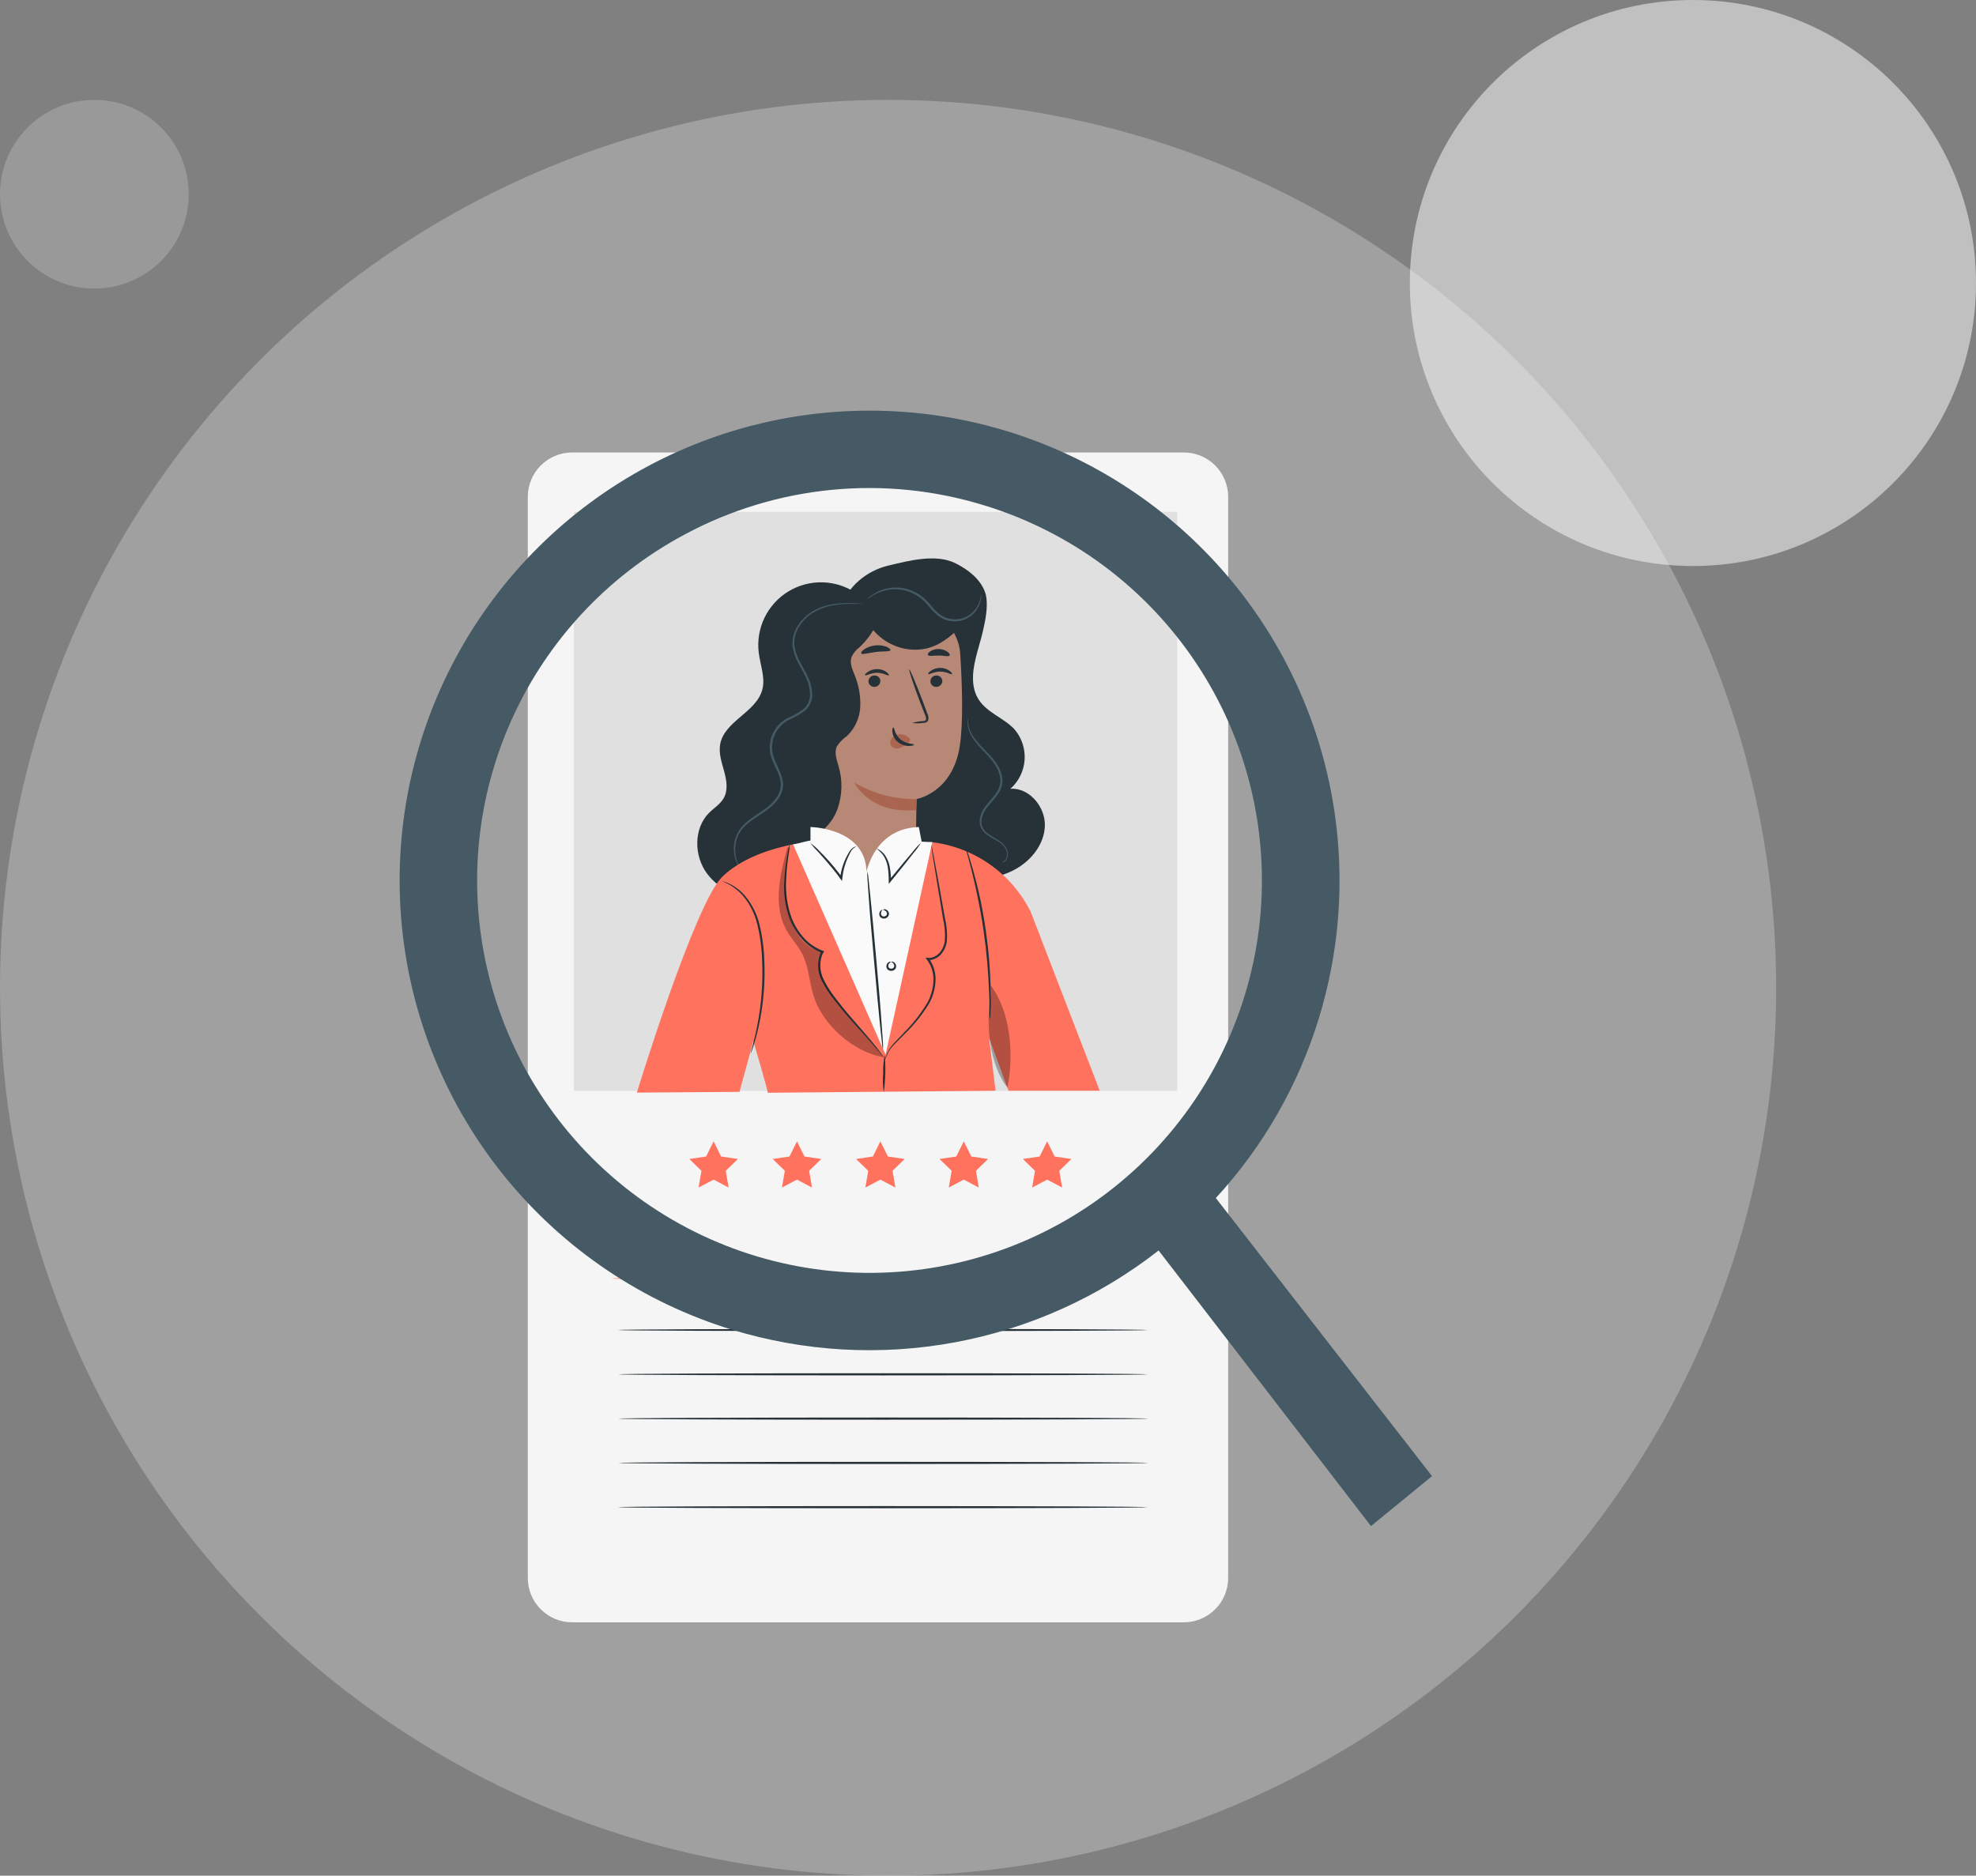 <svg width="178" height="169" viewBox="0 0 178 169" fill="none" xmlns="http://www.w3.org/2000/svg">
<rect x="0" y="0" width="178" height="169" fill="#808080" stroke="none"/>
<g clip-path="url(#clip0_237_3204)">
<circle cx="80" cy="89" r="80" fill="white" fill-opacity="0.25"/>
<path d="M106.635 40.767H51.545C49.336 40.767 47.545 42.557 47.545 44.767V142.172C47.545 144.381 49.336 146.172 51.545 146.172H106.635C108.844 146.172 110.635 144.381 110.635 142.172V44.767C110.635 42.557 108.844 40.767 106.635 40.767Z" fill="#F5F5F5"/>
<path d="M64.284 102.836L64.958 104.203L66.471 104.425L65.376 105.491L65.635 106.997L64.284 106.285L62.928 106.997L63.188 105.491L62.096 104.425L63.606 104.203L64.284 102.836Z" fill="#FF725E"/>
<path d="M71.792 102.836L72.47 104.203L73.98 104.425L72.888 105.491L73.144 106.997L71.792 106.285L70.441 106.997L70.7 105.491L69.605 104.425L71.118 104.203L71.792 102.836Z" fill="#FF725E"/>
<path d="M79.305 102.836L79.983 104.203L81.493 104.425L80.401 105.491L80.657 106.997L79.305 106.285L77.953 106.997L78.213 105.491L77.117 104.425L78.631 104.203L79.305 102.836Z" fill="#FF725E"/>
<path d="M86.818 102.836L87.496 104.203L89.006 104.425L87.913 105.491L88.17 106.997L86.818 106.285L85.466 106.997L85.726 105.491L84.63 104.425L86.14 104.203L86.818 102.836Z" fill="#FF725E"/>
<path d="M94.329 102.836L95.004 104.203L96.517 104.425L95.421 105.491L95.681 106.997L94.329 106.285L92.978 106.997L93.234 105.491L92.142 104.425L93.652 104.203L94.329 102.836Z" fill="#FF725E"/>
<path d="M76.515 115.192C76.515 115.244 71.725 115.29 65.816 115.29C59.908 115.29 55.118 115.244 55.118 115.192C55.118 115.139 59.908 115.094 65.816 115.094C71.725 115.094 76.515 115.135 76.515 115.192Z" fill="#FF725E"/>
<path d="M103.397 119.834C103.397 119.891 92.714 119.932 79.542 119.932C66.37 119.932 55.683 119.891 55.683 119.834C55.683 119.778 66.362 119.736 79.542 119.736C92.722 119.736 103.397 119.782 103.397 119.834Z" fill="#263238"/>
<path d="M103.397 123.826C103.397 123.879 92.714 123.924 79.542 123.924C66.37 123.924 55.683 123.879 55.683 123.826C55.683 123.774 66.362 123.729 79.542 123.729C92.722 123.729 103.397 123.774 103.397 123.826Z" fill="#263238"/>
<path d="M103.397 127.818C103.397 127.87 92.714 127.916 79.542 127.916C66.37 127.916 55.683 127.87 55.683 127.818C55.683 127.765 66.362 127.72 79.542 127.72C92.722 127.72 103.397 127.761 103.397 127.818Z" fill="#263238"/>
<path d="M103.397 131.809C103.397 131.862 92.714 131.907 79.542 131.907C66.37 131.907 55.683 131.862 55.683 131.809C55.683 131.756 66.362 131.711 79.542 131.711C92.722 131.711 103.397 131.752 103.397 131.809Z" fill="#263238"/>
<path d="M103.397 135.797C103.397 135.854 92.714 135.895 79.542 135.895C66.37 135.895 55.683 135.854 55.683 135.797C55.683 135.741 66.362 135.699 79.542 135.699C92.722 135.699 103.397 135.744 103.397 135.797Z" fill="#263238"/>
<path d="M106.041 46.117H51.695V98.291H106.041V46.117Z" fill="#E0E0E0"/>
<path d="M75.753 54.764C76.322 52.855 78.069 51.427 80.005 50.964C81.94 50.501 84.343 49.868 86.116 50.772C87.224 51.337 88.285 52.158 88.722 53.321C89.238 54.703 88.444 57.279 88.048 58.699C87.653 60.118 87.355 61.742 88.135 62.992C88.914 64.242 90.447 64.679 91.411 65.741C92.051 66.504 92.369 67.488 92.296 68.482C92.224 69.476 91.767 70.402 91.023 71.065C92.736 70.964 94.183 72.711 94.122 74.424C94.062 76.138 92.808 77.644 91.279 78.42C89.75 79.195 87.984 79.357 86.271 79.361C84.144 79.364 82.022 79.143 79.941 78.702C78.227 78.326 76.439 77.764 75.324 76.412C74.296 75.17 74.013 73.475 74.01 71.864C74.01 66.166 76.992 60.518 75.693 54.967" fill="#263238"/>
<path d="M77.144 53.453C76.247 52.839 75.192 52.497 74.106 52.468C73.02 52.439 71.948 52.723 71.02 53.288C70.091 53.852 69.345 54.672 68.871 55.65C68.397 56.628 68.215 57.721 68.347 58.8C68.487 59.93 68.957 61.059 68.671 62.133C68.132 64.177 65.252 64.972 64.875 67.051C64.725 67.871 65.015 68.696 65.233 69.498C65.451 70.3 65.609 71.208 65.18 71.931C64.871 72.466 64.314 72.801 63.877 73.234C62.477 74.635 62.503 77.094 63.678 78.694C64.853 80.294 66.931 81.059 68.912 80.995C70.893 80.931 72.791 80.129 74.481 79.093" fill="#263238"/>
<path d="M72.982 55.742L73.009 57.094L73.28 77.38C73.31 79.737 75.362 81.586 77.882 81.522C80.431 81.466 82.498 79.496 82.506 77.116C82.506 74.62 82.566 71.991 82.566 71.991C82.566 71.991 85.786 71.456 86.452 67.258C86.784 65.171 86.678 61.748 86.501 58.95C86.465 58.352 86.308 57.767 86.04 57.231C85.772 56.695 85.397 56.219 84.94 55.832C84.482 55.445 83.951 55.154 83.378 54.978C82.805 54.803 82.202 54.745 81.606 54.808L72.982 55.742Z" fill="#B78876"/>
<path d="M84.886 61.346C84.887 61.486 84.833 61.621 84.736 61.723C84.639 61.824 84.506 61.883 84.366 61.888C84.298 61.894 84.229 61.886 84.163 61.864C84.098 61.843 84.038 61.808 83.986 61.763C83.935 61.717 83.893 61.662 83.863 61.6C83.833 61.538 83.816 61.471 83.813 61.402C83.811 61.263 83.863 61.127 83.96 61.026C84.056 60.925 84.189 60.865 84.329 60.86C84.397 60.855 84.466 60.863 84.532 60.884C84.597 60.906 84.658 60.94 84.71 60.985C84.762 61.031 84.804 61.086 84.834 61.148C84.864 61.21 84.882 61.277 84.886 61.346Z" fill="#263238"/>
<path d="M85.751 60.743C85.684 60.811 85.277 60.51 84.697 60.51C84.117 60.51 83.692 60.804 83.631 60.732C83.571 60.661 83.665 60.574 83.854 60.438C84.104 60.267 84.401 60.175 84.705 60.175C85.006 60.175 85.3 60.269 85.544 60.446C85.729 60.581 85.789 60.709 85.751 60.743Z" fill="#263238"/>
<path d="M79.305 61.346C79.306 61.486 79.252 61.621 79.155 61.723C79.058 61.824 78.925 61.883 78.785 61.888C78.717 61.893 78.648 61.884 78.584 61.862C78.519 61.84 78.459 61.805 78.407 61.76C78.356 61.715 78.314 61.66 78.284 61.599C78.254 61.537 78.236 61.471 78.231 61.402C78.23 61.262 78.283 61.126 78.38 61.025C78.477 60.923 78.611 60.864 78.751 60.86C78.82 60.855 78.889 60.863 78.954 60.884C79.019 60.906 79.079 60.94 79.131 60.986C79.183 61.031 79.225 61.086 79.254 61.148C79.284 61.21 79.301 61.277 79.305 61.346Z" fill="#263238"/>
<path d="M80.066 60.849C79.998 60.921 79.588 60.619 79.011 60.619C78.435 60.619 78.006 60.913 77.942 60.842C77.878 60.77 77.98 60.683 78.164 60.548C78.416 60.375 78.714 60.283 79.019 60.284C79.32 60.284 79.614 60.379 79.859 60.555C80.036 60.683 80.103 60.819 80.066 60.849Z" fill="#263238"/>
<path d="M82.167 65.145C82.472 65.049 82.789 64.993 83.108 64.976C83.255 64.976 83.395 64.931 83.421 64.829C83.433 64.677 83.399 64.524 83.323 64.392L82.882 63.262C82.276 61.658 81.836 60.34 81.903 60.314C81.971 60.288 82.51 61.572 83.12 63.176C83.266 63.571 83.406 63.948 83.538 64.305C83.632 64.483 83.659 64.689 83.613 64.885C83.592 64.938 83.559 64.984 83.517 65.022C83.476 65.06 83.426 65.088 83.372 65.104C83.29 65.125 83.205 65.136 83.12 65.138C82.804 65.181 82.484 65.183 82.167 65.145Z" fill="#263238"/>
<path d="M82.566 72.002C80.588 72.03 78.642 71.509 76.943 70.496C76.943 70.496 78.306 73.381 82.509 72.989L82.566 72.002Z" fill="#AA6550"/>
<path d="M81.922 66.542C81.81 66.406 81.665 66.3 81.501 66.234C81.337 66.168 81.159 66.145 80.984 66.166C80.856 66.177 80.732 66.214 80.62 66.275C80.507 66.336 80.408 66.419 80.329 66.52C80.25 66.615 80.204 66.733 80.195 66.856C80.186 66.98 80.216 67.103 80.28 67.209C80.373 67.311 80.493 67.384 80.627 67.418C80.761 67.452 80.902 67.446 81.033 67.401C81.311 67.305 81.567 67.155 81.786 66.96C81.85 66.911 81.906 66.853 81.952 66.787C81.973 66.755 81.984 66.718 81.984 66.68C81.984 66.641 81.973 66.604 81.952 66.572" fill="#AA6550"/>
<path d="M80.48 65.549C80.574 65.549 80.574 66.17 81.112 66.618C81.651 67.067 82.321 66.995 82.325 67.082C82.329 67.168 82.178 67.206 81.895 67.213C81.527 67.217 81.169 67.091 80.883 66.859C80.609 66.635 80.433 66.314 80.389 65.963C80.348 65.7 80.419 65.545 80.48 65.549Z" fill="#263238"/>
<path d="M76.397 53.777C76.397 53.724 76.465 53.698 76.499 53.713C76.533 53.728 76.548 53.781 76.525 53.834C76.518 53.855 76.504 53.873 76.484 53.884C76.465 53.895 76.442 53.899 76.42 53.894C76.402 53.881 76.39 53.862 76.385 53.84C76.381 53.818 76.385 53.796 76.397 53.777Z" fill="#263238"/>
<path d="M72.76 75.603C73.376 75.371 73.934 75.008 74.397 74.54C74.86 74.072 75.216 73.51 75.441 72.892C75.883 71.644 75.915 70.288 75.532 69.021C75.366 68.437 75.133 67.797 75.389 67.247C75.628 66.876 75.939 66.557 76.304 66.309C77.022 65.615 77.448 64.672 77.494 63.673C77.532 62.678 77.351 61.687 76.963 60.77C76.763 60.262 76.522 59.704 76.707 59.192C76.876 58.843 77.126 58.539 77.437 58.307C78.034 57.747 78.528 57.085 78.894 56.353C79.151 55.837 79.343 55.223 79.094 54.692C78.789 54.059 77.998 53.864 77.302 53.811C75.637 53.683 73.8 54.052 72.741 55.34C71.796 56.492 71.687 58.1 71.612 59.595C71.401 64.295 71.19 69.043 71.988 73.679" fill="#263238"/>
<path d="M88.094 55.275C87.862 55.416 87.622 55.541 87.374 55.652C87.157 55.809 86.954 55.986 86.768 56.179C86.659 56.285 86.542 56.401 86.437 56.522L86.362 56.612L86.241 56.733L85.951 57.008C85.671 57.268 85.37 57.505 85.051 57.715C84.579 58.044 84.05 58.284 83.492 58.423C82.418 58.663 81.295 58.53 80.306 58.047C79.625 57.719 79.027 57.24 78.559 56.646C77.844 55.693 77.734 54.921 78.062 54.503C78.39 54.085 79.222 54.127 80.148 54.372C80.599 54.489 81.057 54.58 81.519 54.643C81.882 54.695 82.251 54.684 82.611 54.613C82.787 54.573 82.958 54.512 83.119 54.432C83.356 54.326 83.65 54.172 83.989 54.01C84.159 53.931 84.336 53.852 84.528 53.777C84.622 53.739 84.723 53.705 84.821 53.671C84.919 53.637 85.043 53.596 85.153 53.569C85.563 53.463 85.989 53.429 86.41 53.468C86.745 53.481 87.073 53.568 87.37 53.723C87.667 53.878 87.926 54.097 88.128 54.364C88.233 54.494 88.288 54.658 88.282 54.826C88.275 54.994 88.209 55.153 88.094 55.275Z" fill="#263238"/>
<path d="M66.878 78.495C66.857 78.476 66.837 78.456 66.818 78.434C66.761 78.373 66.708 78.307 66.66 78.239C66.469 77.978 66.325 77.686 66.234 77.376C66.094 76.887 66.068 76.371 66.159 75.87C66.293 75.194 66.651 74.584 67.176 74.138C67.737 73.626 68.471 73.242 69.145 72.707C69.496 72.436 69.797 72.106 70.034 71.732C70.279 71.339 70.379 70.873 70.316 70.414C70.188 69.465 69.405 68.632 69.337 67.495C69.31 66.922 69.448 66.353 69.735 65.856C70.022 65.36 70.446 64.956 70.956 64.694C71.463 64.475 71.945 64.201 72.391 63.876C72.585 63.705 72.738 63.491 72.838 63.252C72.938 63.012 72.982 62.753 72.967 62.494C72.942 61.982 72.814 61.48 72.591 61.018C72.372 60.563 72.109 60.13 71.883 59.689C71.65 59.259 71.489 58.793 71.408 58.311C71.347 57.846 71.405 57.373 71.578 56.936C71.897 56.168 72.456 55.522 73.171 55.095C73.757 54.75 74.406 54.524 75.08 54.428C75.578 54.355 76.082 54.322 76.586 54.33C77.004 54.33 77.339 54.361 77.543 54.379L77.791 54.406C77.847 54.406 77.874 54.406 77.874 54.406C77.763 54.413 77.653 54.413 77.543 54.406C77.324 54.406 77 54.406 76.586 54.406C76.081 54.408 75.578 54.451 75.08 54.534C74.426 54.638 73.798 54.866 73.231 55.208C72.551 55.627 72.023 56.252 71.725 56.993C71.567 57.403 71.515 57.846 71.574 58.281C71.656 58.744 71.814 59.191 72.041 59.602C72.263 60.035 72.53 60.465 72.756 60.935C72.999 61.419 73.138 61.947 73.167 62.487C73.184 62.773 73.136 63.06 73.026 63.325C72.915 63.59 72.746 63.826 72.53 64.016C72.074 64.355 71.58 64.639 71.058 64.863C70.58 65.111 70.184 65.492 69.917 65.959C69.65 66.427 69.523 66.961 69.552 67.499C69.601 68.546 70.373 69.382 70.516 70.399C70.584 70.899 70.473 71.407 70.203 71.833C69.954 72.223 69.637 72.566 69.269 72.846C68.569 73.392 67.838 73.761 67.292 74.251C66.781 74.671 66.428 75.253 66.291 75.9C66.19 76.39 66.204 76.897 66.332 77.38C66.449 77.78 66.634 78.157 66.878 78.495Z" fill="#455A64"/>
<path d="M90.3 77.685C90.391 77.638 90.471 77.574 90.535 77.496C90.6 77.418 90.648 77.327 90.677 77.23C90.736 77.003 90.719 76.763 90.628 76.548C90.488 76.27 90.273 76.038 90.007 75.878C89.717 75.678 89.359 75.52 89.001 75.275C88.8 75.154 88.628 74.99 88.498 74.795C88.368 74.599 88.282 74.378 88.248 74.145C88.237 73.625 88.406 73.117 88.726 72.707C89.028 72.274 89.419 71.905 89.72 71.468C90.029 71.059 90.164 70.545 90.097 70.037C90.01 69.565 89.812 69.12 89.521 68.738C88.979 67.985 88.305 67.435 87.879 66.855C87.507 66.415 87.258 65.883 87.16 65.315C87.138 65.161 87.138 65.005 87.16 64.852C87.16 64.746 87.19 64.69 87.197 64.694C87.193 64.897 87.205 65.101 87.231 65.304C87.355 65.848 87.614 66.352 87.984 66.768C88.414 67.329 89.092 67.861 89.664 68.651C89.976 69.055 90.188 69.528 90.281 70.029C90.323 70.302 90.308 70.58 90.236 70.847C90.156 71.118 90.028 71.373 89.86 71.6C89.543 72.063 89.148 72.432 88.858 72.839C88.563 73.213 88.403 73.676 88.406 74.153C88.436 74.362 88.512 74.562 88.628 74.739C88.745 74.915 88.899 75.064 89.08 75.173C89.415 75.411 89.773 75.58 90.067 75.791C90.351 75.974 90.576 76.236 90.715 76.544C90.811 76.785 90.817 77.052 90.733 77.297C90.687 77.452 90.587 77.586 90.451 77.674C90.403 77.69 90.351 77.694 90.3 77.685Z" fill="#455A64"/>
<path d="M88.388 53.559C88.388 53.559 88.388 53.604 88.388 53.691C88.387 53.817 88.373 53.944 88.347 54.067C88.254 54.528 88.027 54.951 87.695 55.284C87.448 55.533 87.149 55.725 86.819 55.844C86.488 55.963 86.135 56.007 85.786 55.973C85.368 55.942 84.966 55.803 84.618 55.57C84.268 55.306 83.954 54.997 83.685 54.651C83.422 54.322 83.117 54.029 82.777 53.781C82.456 53.557 82.103 53.383 81.73 53.265C81.094 53.067 80.417 53.043 79.768 53.194C79.329 53.298 78.911 53.475 78.529 53.717C78.258 53.89 78.123 54.007 78.115 53.996C78.22 53.861 78.347 53.745 78.492 53.653C78.866 53.379 79.289 53.178 79.738 53.062C80.411 52.882 81.12 52.893 81.787 53.092C82.18 53.212 82.552 53.391 82.89 53.623C83.246 53.878 83.566 54.181 83.839 54.523C84.098 54.856 84.398 55.154 84.731 55.412C85.052 55.624 85.421 55.754 85.805 55.788C86.131 55.823 86.461 55.787 86.772 55.682C87.083 55.576 87.367 55.404 87.605 55.178C87.927 54.869 88.16 54.479 88.279 54.048C88.358 53.74 88.358 53.559 88.388 53.559Z" fill="#455A64"/>
<path d="M80.212 58.578C80.156 58.736 79.576 58.661 78.898 58.744C78.22 58.827 77.67 59.011 77.58 58.872C77.538 58.804 77.633 58.653 77.855 58.495C78.15 58.308 78.485 58.191 78.833 58.153C79.18 58.114 79.532 58.155 79.862 58.273C80.103 58.382 80.238 58.507 80.212 58.578Z" fill="#263238"/>
<path d="M85.545 59.064C85.443 59.196 85.044 59.064 84.566 59.064C84.087 59.064 83.677 59.154 83.583 59.015C83.545 58.947 83.609 58.815 83.786 58.691C84.023 58.537 84.302 58.462 84.584 58.476C84.865 58.483 85.137 58.575 85.364 58.74C85.533 58.864 85.59 59 85.545 59.064Z" fill="#263238"/>
<path d="M69.144 98.46C69.348 98.81 67.86 93.798 67.86 93.798L66.614 98.377L57.369 98.445C57.369 98.445 62.592 81.372 65.074 78.988C68.312 75.877 74.382 75.708 74.382 75.708L78.016 78.807L83.755 75.859L83.966 75.881C85.847 76.113 87.642 76.806 89.191 77.899C90.74 78.993 91.994 80.452 92.842 82.147L99.066 98.276H90.85L89.095 93.516L89.682 98.276" fill="#FF725E"/>
<path d="M71.442 76.078L79.772 95.027L83.982 75.882C83.982 75.882 82.815 75.814 81.147 75.75C80.224 75.716 79.147 79.365 78.032 79.346C77.317 79.346 76.59 75.645 75.871 75.648C74.963 75.648 74.078 75.648 73.272 75.709C72.572 75.746 71.958 76.029 71.442 76.078Z" fill="#FAFAFA"/>
<path d="M73.009 76.254V74.515C73.009 74.515 77.972 74.582 78.059 78.555C78.059 78.555 78.763 74.639 82.769 74.515L83.025 75.848L81.896 80.415L79.004 82.34H75.106L73.495 80.22L73.009 76.254Z" fill="#FAFAFA"/>
<path d="M79.7 95.531C79.707 95.459 79.724 95.388 79.749 95.32C79.812 95.12 79.893 94.926 79.99 94.74C80.151 94.449 80.348 94.179 80.578 93.938C80.841 93.652 81.157 93.351 81.478 92.993C82.275 92.192 82.97 91.297 83.549 90.327C83.864 89.747 84.045 89.103 84.08 88.444C84.13 87.739 83.926 87.038 83.504 86.471L83.372 86.301H83.59C83.674 86.311 83.759 86.311 83.842 86.301C84.189 86.23 84.499 86.034 84.712 85.752C84.925 85.474 85.062 85.146 85.108 84.799C85.159 84.122 85.107 83.442 84.953 82.781C84.739 81.485 84.543 80.318 84.381 79.327C84.219 78.337 84.102 77.576 84.004 77C83.971 76.74 83.94 76.533 83.914 76.364C83.901 76.29 83.895 76.216 83.895 76.142C83.923 76.212 83.943 76.285 83.955 76.36C83.986 76.522 84.031 76.737 84.08 76.985C84.189 77.561 84.336 78.344 84.513 79.305L85.126 82.747C85.292 83.427 85.348 84.13 85.292 84.829C85.245 85.209 85.095 85.57 84.859 85.872C84.617 86.195 84.264 86.416 83.869 86.493C83.77 86.504 83.67 86.504 83.571 86.493L83.654 86.335C84.106 86.938 84.324 87.685 84.268 88.436C84.23 89.125 84.037 89.796 83.703 90.398C83.111 91.378 82.396 92.278 81.576 93.076C81.244 93.43 80.92 93.727 80.653 94.002C80.423 94.228 80.22 94.481 80.05 94.755C79.791 95.241 79.727 95.539 79.7 95.531Z" fill="#263238"/>
<path d="M79.7 95.369C79.641 95.318 79.589 95.26 79.546 95.196L79.12 94.688C78.743 94.247 78.205 93.622 77.516 92.861C76.827 92.101 76.01 91.193 75.17 90.109C74.716 89.551 74.326 88.945 74.006 88.301C73.657 87.583 73.606 86.755 73.867 86C73.908 85.899 73.957 85.8 74.014 85.707L74.063 85.85C73.339 85.588 72.695 85.143 72.195 84.558C71.734 84.024 71.371 83.412 71.126 82.751C70.73 81.633 70.572 80.445 70.662 79.263C70.712 78.475 70.806 77.691 70.945 76.914C70.994 76.658 71.031 76.451 71.065 76.285C71.073 76.21 71.091 76.137 71.118 76.066C71.126 76.141 71.126 76.217 71.118 76.292C71.095 76.458 71.069 76.669 71.035 76.925C70.967 77.478 70.851 78.277 70.817 79.271C70.745 80.431 70.911 81.593 71.306 82.686C71.55 83.326 71.904 83.917 72.353 84.434C72.831 84.989 73.443 85.413 74.13 85.665L74.24 85.703L74.18 85.808C74.131 85.894 74.087 85.982 74.048 86.072C73.808 86.778 73.857 87.551 74.183 88.222C74.492 88.855 74.871 89.451 75.313 89.999C76.126 91.08 76.944 91.991 77.618 92.767C78.292 93.543 78.826 94.183 79.177 94.65C79.353 94.88 79.485 95.057 79.572 95.185C79.621 95.241 79.664 95.303 79.7 95.369Z" fill="#263238"/>
<path d="M79.61 98.419C79.525 97.857 79.506 97.287 79.554 96.721C79.539 96.154 79.587 95.587 79.697 95.03C79.796 96.16 79.767 97.297 79.61 98.419Z" fill="#263238"/>
<path d="M67.62 94.928C67.661 94.708 67.715 94.49 67.782 94.277C67.891 93.859 68.05 93.252 68.2 92.496C68.592 90.525 68.744 88.515 68.652 86.508C68.619 85.406 68.471 84.31 68.208 83.24C67.995 82.367 67.596 81.551 67.037 80.848C66.659 80.376 66.194 79.983 65.666 79.689C65.29 79.485 65.052 79.421 65.06 79.402C65.117 79.409 65.174 79.421 65.229 79.44C65.391 79.486 65.549 79.547 65.7 79.621C66.256 79.892 66.749 80.277 67.146 80.75C67.731 81.461 68.154 82.292 68.385 83.183C68.659 84.266 68.814 85.376 68.848 86.493C68.943 88.515 68.771 90.541 68.336 92.518C68.166 93.271 67.989 93.878 67.858 94.292C67.79 94.495 67.73 94.668 67.692 94.763C67.654 94.857 67.628 94.951 67.62 94.928Z" fill="#263238"/>
<path d="M89.167 91.859C89.142 91.65 89.134 91.44 89.141 91.23C89.141 90.824 89.141 90.24 89.103 89.517C89.038 87.635 88.874 85.759 88.61 83.895C88.243 81.421 87.714 78.974 87.024 76.571L86.998 76.473L87.073 76.533C87.209 76.627 87.335 76.735 87.45 76.853C87.305 76.776 87.168 76.687 87.04 76.586L87.092 76.552C87.885 78.933 88.459 81.382 88.806 83.868C89.075 85.74 89.222 87.627 89.246 89.517C89.246 90.244 89.246 90.831 89.22 91.234C89.22 91.444 89.203 91.653 89.167 91.859Z" fill="#263238"/>
<path d="M77.136 76.303C77.136 76.322 77.041 76.303 76.913 76.404C76.746 76.548 76.617 76.73 76.537 76.935C76.178 77.619 75.955 78.366 75.878 79.135L75.852 79.379L75.701 79.18L75.43 78.803C74.801 77.986 74.183 77.297 73.728 76.785C73.465 76.53 73.222 76.255 73.001 75.964C73.303 76.175 73.581 76.419 73.829 76.691C74.459 77.314 75.045 77.98 75.584 78.683L75.859 79.059L75.682 79.104C75.77 78.314 76.027 77.551 76.435 76.868C76.54 76.649 76.705 76.463 76.91 76.333C77.034 76.261 77.139 76.295 77.136 76.303Z" fill="#263238"/>
<path d="M82.961 75.931C82.767 76.258 82.544 76.567 82.294 76.853C81.865 77.411 81.259 78.171 80.581 79.003L80.223 79.44L80.058 79.644V79.38C80.061 78.948 80.03 78.516 79.964 78.088C79.908 77.751 79.788 77.428 79.61 77.136C79.436 76.876 79.217 76.65 78.962 76.469C79.049 76.484 79.132 76.519 79.203 76.571C79.411 76.696 79.589 76.864 79.726 77.064C79.931 77.364 80.072 77.702 80.141 78.058C80.221 78.493 80.261 78.934 80.261 79.376L80.088 79.32L80.446 78.879C81.123 78.047 81.745 77.301 82.204 76.767C82.432 76.467 82.685 76.187 82.961 75.931Z" fill="#263238"/>
<path d="M79.535 94.574C79.489 94.367 79.459 94.157 79.444 93.945C79.395 93.505 79.335 92.928 79.26 92.228C79.113 90.775 78.928 88.767 78.733 86.549C78.537 84.332 78.356 82.324 78.258 80.867C78.209 80.167 78.171 79.587 78.138 79.146C78.12 78.934 78.12 78.722 78.138 78.51C78.184 78.717 78.215 78.927 78.232 79.139C78.277 79.579 78.337 80.155 78.412 80.856C78.559 82.309 78.748 84.316 78.944 86.534C79.139 88.752 79.32 90.76 79.414 92.213C79.463 92.917 79.505 93.497 79.535 93.938C79.553 94.15 79.553 94.362 79.535 94.574Z" fill="#263238"/>
<path d="M79.546 81.97C79.546 81.951 79.685 81.857 79.888 81.993C79.947 82.033 79.995 82.086 80.029 82.148C80.063 82.21 80.082 82.28 80.084 82.351C80.076 82.44 80.041 82.525 79.985 82.594C79.929 82.664 79.854 82.716 79.768 82.744C79.683 82.771 79.592 82.773 79.505 82.75C79.419 82.726 79.341 82.678 79.282 82.61C79.242 82.552 79.216 82.485 79.207 82.415C79.198 82.345 79.205 82.274 79.229 82.207C79.316 81.978 79.497 81.963 79.493 81.985C79.489 82.008 79.391 82.072 79.365 82.241C79.356 82.286 79.357 82.332 79.367 82.376C79.377 82.42 79.397 82.462 79.425 82.497C79.461 82.534 79.507 82.56 79.557 82.572C79.607 82.583 79.659 82.579 79.707 82.561C79.758 82.548 79.803 82.52 79.838 82.481C79.873 82.443 79.895 82.395 79.903 82.343C79.904 82.298 79.895 82.253 79.878 82.212C79.86 82.17 79.834 82.133 79.802 82.102C79.677 81.978 79.549 82 79.546 81.97Z" fill="#263238"/>
<path d="M80.269 86.667C80.269 86.644 80.435 86.584 80.604 86.765C80.654 86.817 80.691 86.88 80.71 86.95C80.73 87.02 80.732 87.093 80.717 87.164C80.69 87.253 80.636 87.331 80.561 87.387C80.486 87.442 80.396 87.472 80.303 87.472C80.21 87.481 80.118 87.459 80.039 87.41C79.96 87.361 79.899 87.288 79.866 87.201C79.844 87.132 79.839 87.058 79.852 86.987C79.865 86.915 79.896 86.848 79.941 86.791C80.096 86.599 80.28 86.644 80.265 86.667C80.25 86.689 80.137 86.712 80.058 86.87C80.035 86.91 80.021 86.955 80.017 87.001C80.013 87.047 80.019 87.094 80.035 87.137C80.059 87.184 80.097 87.223 80.143 87.248C80.19 87.273 80.243 87.283 80.295 87.277C80.348 87.278 80.4 87.264 80.445 87.235C80.489 87.206 80.524 87.164 80.544 87.115C80.555 87.07 80.556 87.024 80.549 86.978C80.541 86.933 80.524 86.89 80.499 86.851C80.401 86.686 80.269 86.667 80.269 86.667Z" fill="#263238"/>
<g opacity="0.3">
<path d="M70.953 76.304C70.248 78.808 69.582 81.643 70.892 83.891C71.269 84.569 71.841 85.145 72.21 85.838C72.847 87.025 72.888 88.433 73.283 89.717C74.078 92.319 76.917 94.85 79.61 95.245C78.22 93.554 76.07 91.351 74.79 89.435C74.383 88.935 74.083 88.357 73.909 87.736C73.75 87.04 73.634 86.302 74.097 85.756C72.297 85.477 71.273 83.617 70.949 81.824C70.65 80.022 70.725 78.177 71.171 76.405" fill="black"/>
</g>
<g opacity="0.3">
<path d="M89.242 89.623C88.794 92.311 89.095 95.836 90.748 98.005C91.355 95.053 91.053 91.193 89.242 88.772" fill="black"/>
</g>
<path d="M58.469 41.949C51.077 45.877 45.014 51.909 41.049 59.281C37.084 66.654 35.394 75.037 36.193 83.37C36.992 91.703 40.244 99.612 45.537 106.098C50.831 112.583 57.928 117.353 65.933 119.805C72.441 121.795 79.333 122.186 86.025 120.944C92.716 119.701 99.009 116.863 104.369 112.669L123.5 137.5L129 133L109.524 107.943C113.788 103.307 116.959 97.773 118.803 91.75C119.251 90.287 119.621 88.802 119.91 87.299C121.412 79.457 120.666 71.35 117.758 63.914C114.849 56.477 109.897 50.015 103.473 45.273C97.048 40.532 89.414 37.703 81.451 37.115C73.488 36.527 65.52 38.203 58.469 41.949ZM88.674 45.538C96.494 47.931 103.242 52.962 107.768 59.774C112.295 66.585 114.319 74.755 113.497 82.892C112.675 91.028 109.057 98.629 103.26 104.397C97.462 110.165 89.844 113.744 81.704 114.525C73.563 115.306 65.403 113.24 58.615 108.679C51.827 104.119 46.83 97.345 44.476 89.513C42.122 81.681 42.556 73.275 45.705 65.728C48.854 58.18 54.523 51.958 61.745 48.121C65.84 45.932 70.329 44.576 74.951 44.132C79.573 43.689 84.237 44.167 88.674 45.538Z" fill="#455A64"/>
<circle cx="8.5" cy="17.5" r="8.5" fill="white" fill-opacity="0.2"/>
</g>
<circle cx="152.5" cy="25.5" r="25.5" fill="white" fill-opacity="0.5"/>
<defs>
<clipPath id="clip0_237_3204">
<rect width="160" height="160" fill="white" transform="translate(0 9)"/>
</clipPath>
</defs>
</svg>
